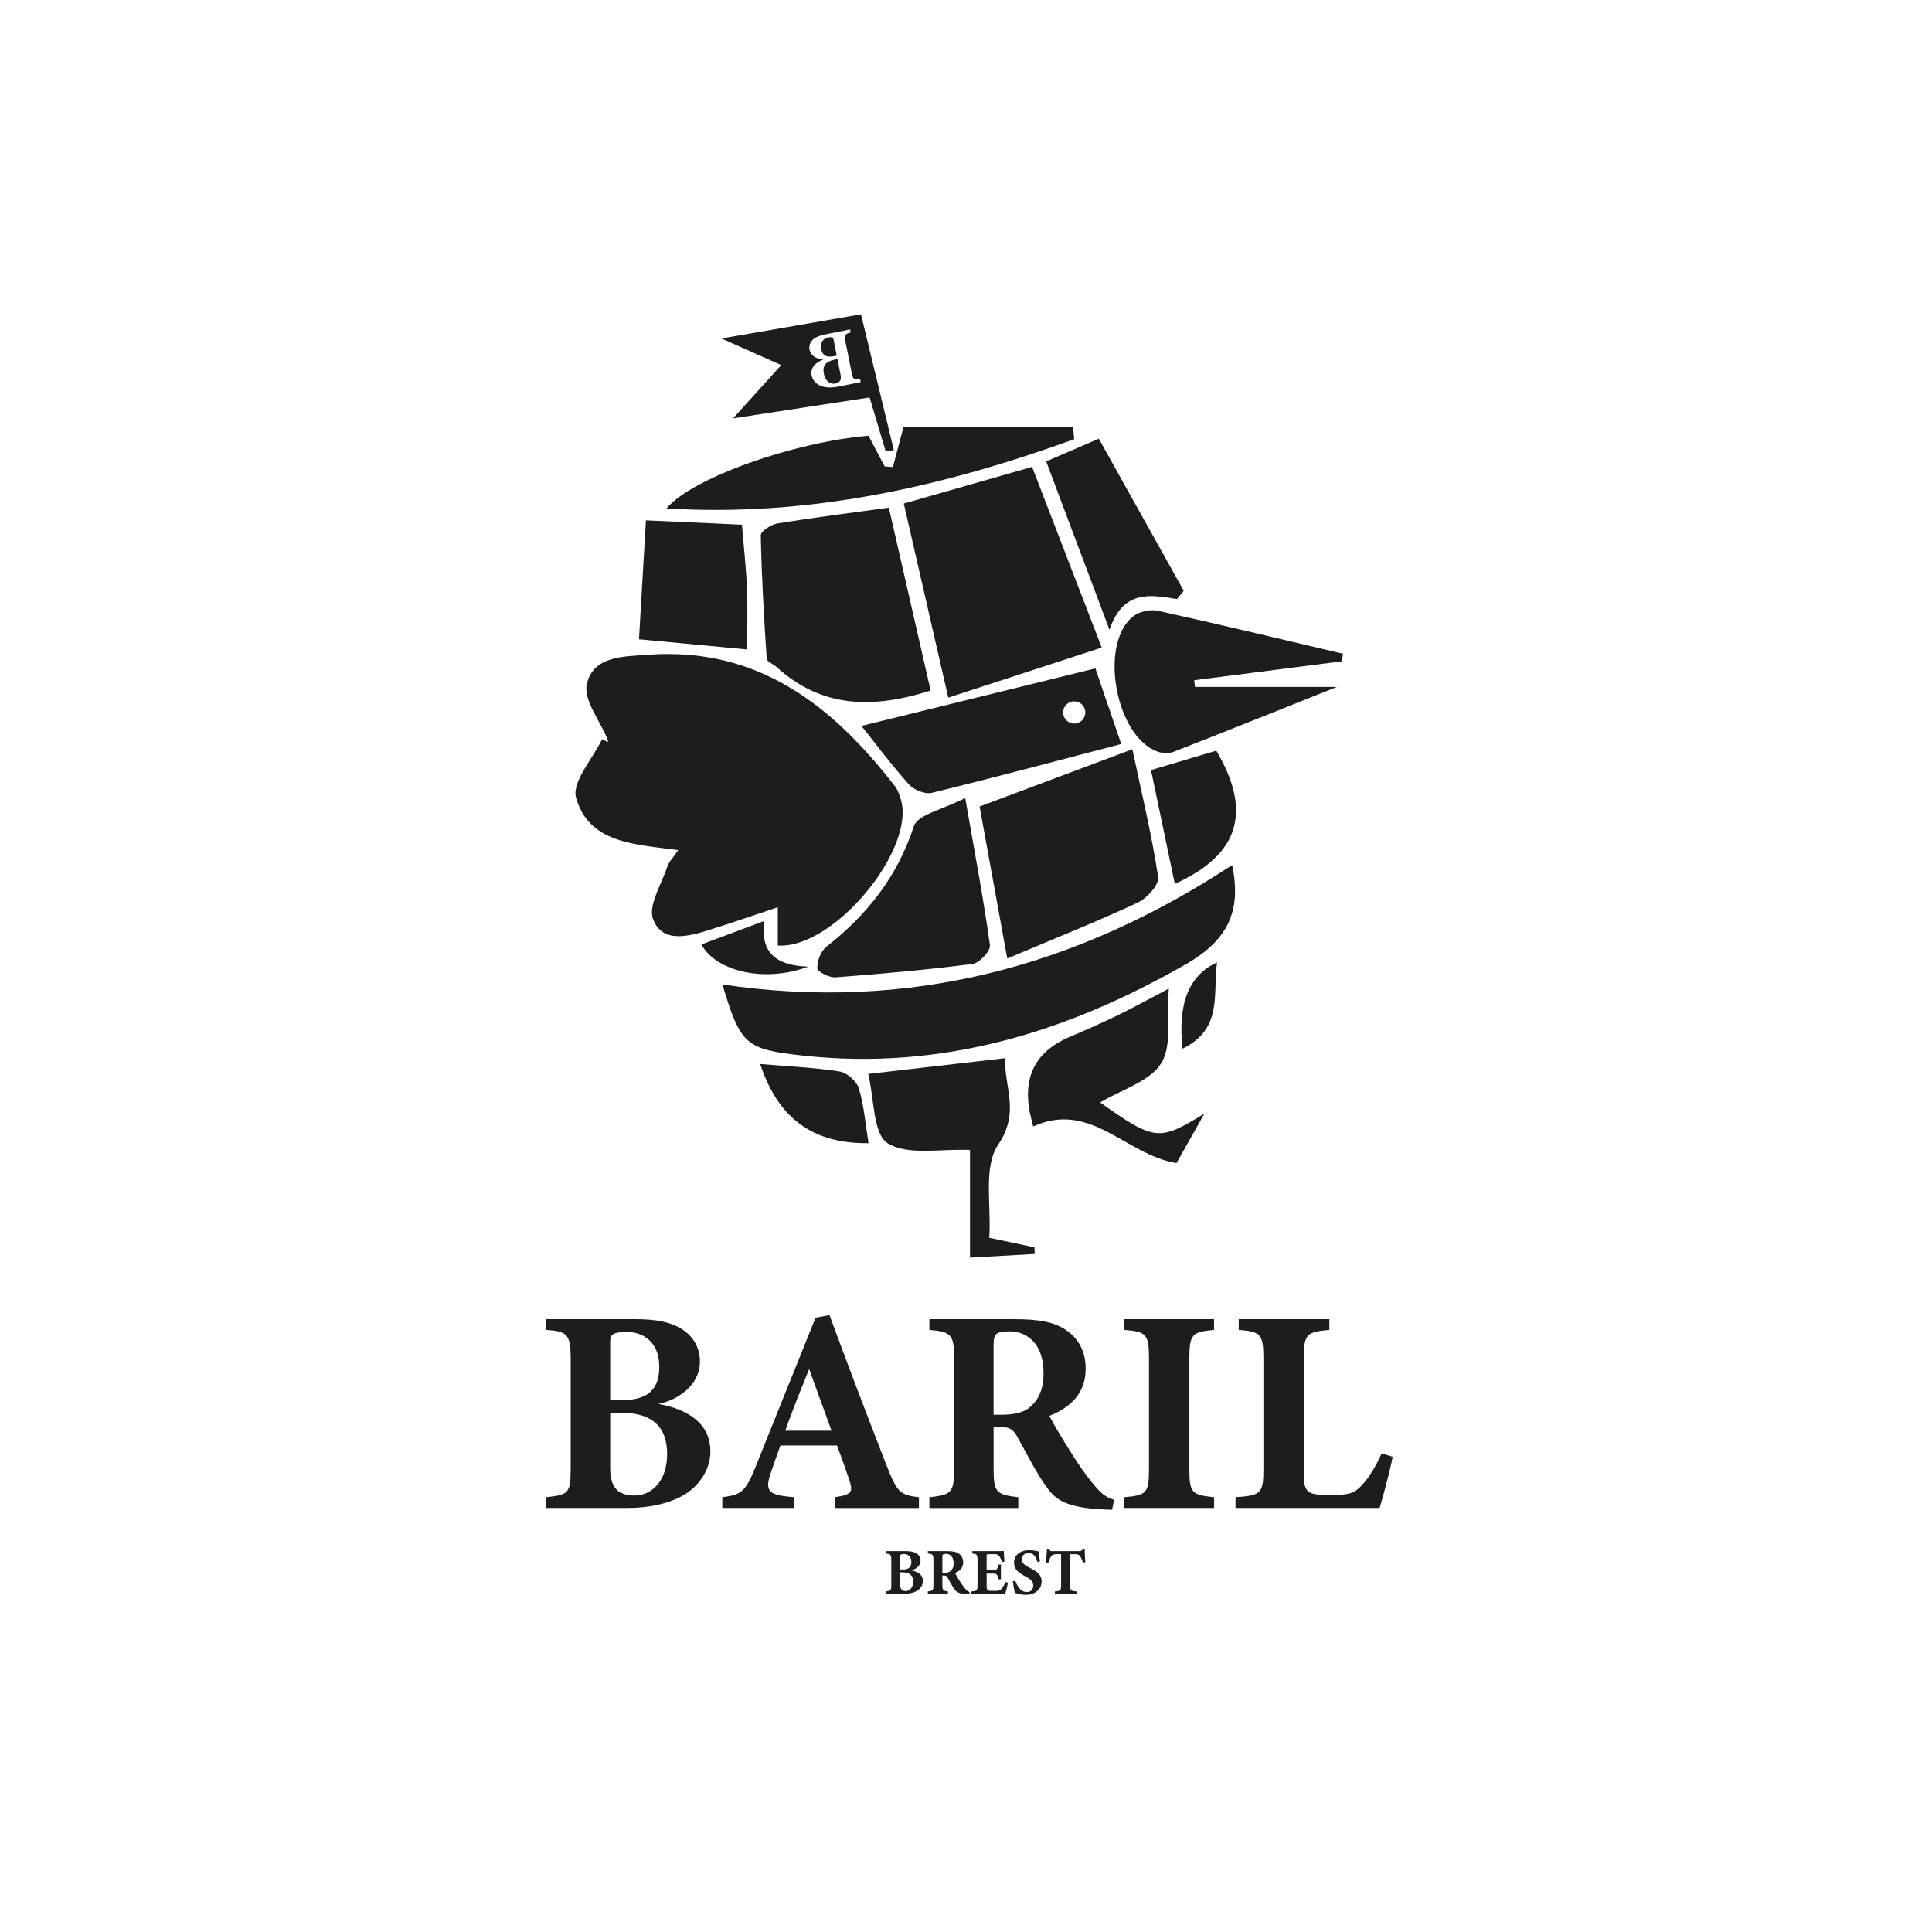 <svg xmlns="http://www.w3.org/2000/svg" id="Calque_1" viewBox="0 0 1080 1080"><defs><style>      .cls-1 {        fill: #1d1d1b;      }    </style></defs><path class="cls-1" d="M368.05,784.83c17.05,3.08,29.06,11.2,29.06,26.63,0,10.07-6.33,19.48-15.59,24.68-8.28,4.55-18.83,6.82-30.85,6.82h-45.46v-6.01c12.5-1.3,13.8-2.11,13.8-15.75v-61.86c0-13.64-2.11-15.1-13.64-15.91v-6.01h49.36c12.34,0,20.13,1.62,26.63,5.68,6.01,3.9,9.9,10.07,9.9,18.02,0,13.48-12.67,21.6-23.22,23.71ZM347.43,782.72c15.43,0,21.11-6.66,21.11-18.67,0-14.13-9.25-19.48-18.19-19.48-3.9,0-6.33.49-7.63,1.3-1.79,1.14-1.62,2.6-1.62,6.01v30.85h6.33ZM341.1,820.88c0,11.69,5.36,15.26,14.13,15.1,8.93-.16,17.7-7.96,17.7-23.06s-7.96-23.22-26.14-23.22h-5.68v31.17Z"></path><path class="cls-1" d="M466.61,842.96v-6.01c10.23-1.46,10.23-3.25,7.96-10.23-1.62-4.87-4.22-12.18-6.66-18.67h-31.66c-1.79,5.03-4.06,11.2-5.68,16.24-3.41,10.23.49,11.53,13.31,12.66v6.01h-40.1v-6.01c10.23-1.3,12.83-2.76,18.35-16.4l33.77-83.94,7.79-1.46c10.39,28.25,21.43,57.15,31.99,84.27,6.01,15.1,7.47,16.24,18.02,17.54v6.01h-47.09ZM452.32,765.35c-4.71,11.69-9.25,22.57-13.31,34.42h25.82l-12.5-34.42Z"></path><path class="cls-1" d="M621.67,843.94c-.97,0-2.92,0-4.87-.16-20.62-.97-26.63-5.36-31.5-12.18-6.49-8.93-11.2-18.83-16.72-28.58-2.44-4.38-4.71-5.36-9.9-5.36l-3.25-.16v23.71c0,13.15,1.62,14.29,13.8,15.75v6.01h-49.69v-6.01c12.34-1.3,13.8-2.6,13.8-15.75v-62.19c0-12.83-1.62-14.61-13.8-15.59v-6.01h47.09c14.45,0,22.73,1.62,29.39,6.17,6.5,4.38,10.88,11.53,10.88,21.6,0,14.45-9.58,22.08-20.3,26.3,2.44,4.87,8.77,15.42,13.64,22.89,5.68,8.93,9.26,13.31,12.34,16.89,3.73,4.22,5.52,5.52,10.23,7.14l-1.14,5.52ZM559.81,790.84c6.98,0,12.34-1.14,15.91-4.22,5.36-4.55,7.63-10.72,7.63-19,0-17.21-9.9-23.38-19-23.38-4.38,0-6.49.65-7.47,1.62-1.14.97-1.46,2.92-1.46,6.17v38.81h4.38Z"></path><path class="cls-1" d="M628.49,842.96v-6.01c12.34-1.14,13.8-2.11,13.8-15.75v-61.86c0-13.64-1.62-14.94-13.8-15.91v-6.01h50.17v6.01c-12.18,1.14-13.8,2.27-13.8,15.91v61.86c0,13.48,1.46,14.45,13.8,15.75v6.01h-50.17Z"></path><path class="cls-1" d="M778.52,814.38c-1.3,6.98-5.85,24.19-7.31,28.58h-80.54v-6.01c14.29-.97,15.59-2.11,15.59-15.75v-61.86c0-13.64-1.62-14.94-13.8-15.91v-6.01h50.66v6.01c-12.66,1.14-14.29,2.27-14.29,15.91v63c0,8.93.32,12.99,9.26,13.15.32.16,7.79.16,8.44.16,9.25,0,11.69-1.95,15.59-6.33,3.08-3.25,7.31-10.23,10.23-16.89l6.17,1.95Z"></path><g><path class="cls-1" d="M509.34,877.81c3.86.7,6.57,2.53,6.57,6.02,0,2.28-1.43,4.41-3.53,5.58-1.87,1.03-4.26,1.54-6.98,1.54h-10.28v-1.36c2.83-.29,3.12-.48,3.12-3.56v-13.99c0-3.08-.48-3.42-3.08-3.6v-1.36h11.17c2.79,0,4.55.37,6.02,1.29,1.36.88,2.24,2.28,2.24,4.08,0,3.05-2.86,4.88-5.25,5.36ZM504.68,877.34c3.49,0,4.77-1.51,4.77-4.22,0-3.2-2.09-4.41-4.11-4.41-.88,0-1.43.11-1.73.29-.4.26-.37.59-.37,1.36v6.98h1.43ZM503.25,885.97c0,2.64,1.21,3.45,3.2,3.42,2.02-.04,4-1.8,4-5.22s-1.8-5.25-5.91-5.25h-1.29v7.05Z"></path><path class="cls-1" d="M541.77,891.18c-.22,0-.66,0-1.1-.04-4.66-.22-6.02-1.21-7.13-2.75-1.47-2.02-2.53-4.26-3.78-6.46-.55-.99-1.07-1.21-2.24-1.21l-.73-.04v5.36c0,2.97.37,3.23,3.12,3.56v1.36h-11.24v-1.36c2.79-.29,3.12-.59,3.12-3.56v-14.07c0-2.9-.37-3.31-3.12-3.53v-1.36h10.65c3.27,0,5.14.37,6.65,1.4,1.47.99,2.46,2.61,2.46,4.88,0,3.27-2.17,5-4.59,5.95.55,1.1,1.98,3.49,3.08,5.18,1.29,2.02,2.09,3.01,2.79,3.82.84.96,1.25,1.25,2.31,1.62l-.26,1.25ZM527.78,879.17c1.58,0,2.79-.26,3.6-.96,1.21-1.03,1.73-2.42,1.73-4.3,0-3.89-2.24-5.29-4.3-5.29-.99,0-1.47.15-1.69.37-.26.22-.33.66-.33,1.4v8.78h.99Z"></path><path class="cls-1" d="M563.48,884.72c-.18.99-1.21,5.22-1.54,6.24h-19.06v-1.32c3.34-.33,3.56-.51,3.56-3.6v-14.03c0-3.12-.44-3.34-2.94-3.56v-1.36h11.94c3.86,0,5.14-.04,5.66-.07.04.66.22,3.67.37,5.95l-1.43.18c-.33-1.25-.95-2.75-1.58-3.42-.66-.73-1.14-.96-3.01-.96h-2.39c-1.4,0-1.54.07-1.54,1.32v7.68h3.6c2.06,0,2.42-.55,2.98-3.16h1.43v8.19h-1.43c-.59-2.72-.88-3.16-3.01-3.16h-3.56v6.32c0,2.53.07,3.31,2.35,3.34h2.61c2.06,0,2.61-.26,3.42-1.25.92-1.07,1.65-2.42,2.24-3.67l1.36.33Z"></path><path class="cls-1" d="M579.93,873.15c-.73-2.35-1.76-5.03-5.14-5.03-2.13,0-3.53,1.51-3.53,3.56s1.36,3.23,4.59,4.85c3.93,1.95,6.43,3.86,6.43,7.49,0,4.33-3.6,7.49-8.85,7.49-2.35,0-4.44-.62-6.17-1.14-.22-.84-.84-4.66-1.1-6.39l1.43-.33c.73,2.31,2.79,6.32,6.39,6.32,2.24,0,3.6-1.4,3.6-3.75,0-2.13-1.32-3.38-4.41-5.03-3.82-2.06-6.32-3.89-6.32-7.71s3.01-6.9,8.52-6.9c2.53,0,4.44.55,5.25.66.15,1.36.4,3.27.7,5.58l-1.4.33Z"></path><path class="cls-1" d="M605.3,873.44c-.4-1.69-1.21-3.09-1.58-3.6-.66-.77-.95-1.06-3.12-1.06h-2.35v17.26c0,3.08.37,3.31,3.64,3.56v1.36h-12.19v-1.36c3.12-.26,3.45-.48,3.45-3.56v-17.26h-2.24c-2.06,0-2.64.33-3.34,1.21-.51.7-1.03,2.02-1.51,3.49h-1.4c.26-2.68.51-5.55.59-7.31h1.1c.55.84.99.92,2.09.92h14.69c.99,0,1.51-.22,2.13-.92h1.07c.04,1.54.18,4.77.37,7.16l-1.4.11Z"></path></g><path class="cls-1" d="M434.8,507.17v21.39c31.45,2,77.74-54.31,68.6-82.28-.77-2.37-1.65-4.88-3.14-6.81-34.91-45.09-76.44-77.86-137.72-73.47-13.83.99-30.92.58-34.5,16.37-2.01,8.89,7.29,20.35,11.48,30.66.23.56.32,1.18.47,1.77-1.15-.52-2.3-1.04-3.45-1.56-5.25,11.03-17.02,23.91-14.51,32.73,7.32,25.67,33.11,25.99,57.11,29.25-2.95,4.35-5.21,6.53-6.08,9.17-3.25,9.92-10.92,21.88-7.94,29.58,5.22,13.46,19.71,9.52,31.34,5.88,12.65-3.96,25.17-8.31,38.34-12.68Z"></path><path class="cls-1" d="M403.84,550.32c10.1,33.8,12.97,36.22,44.78,39.73,77.5,8.56,147.55-12.83,214.22-51,22.24-12.74,31.68-28.44,25.92-55.47-86.87,57.07-181.12,82.17-284.92,66.74Z"></path><path class="cls-1" d="M615.88,361.99c-14.21-36.84-26.5-68.71-38.94-100.99-26.22,7.49-49.31,14.08-71.72,20.49,8.36,36.49,16.16,70.5,24.87,108.48,28.46-9.28,55.88-18.22,85.8-27.98Z"></path><path class="cls-1" d="M434.7,292.58c-3.55.58-9.47,4.36-9.42,6.57.45,23.03,1.78,46.05,3.3,69.05.11,1.66,3.71,3,5.53,4.66,24.76,22.56,53.09,23.76,86.12,13.13-7.95-34.77-15.65-68.45-23.37-102.21-22.6,3.11-42.44,5.58-62.16,8.8Z"></path><path class="cls-1" d="M635.99,504.56c5.14-2.4,12.08-10.04,11.44-14.25-3.59-23.66-9.25-47.01-14.42-71.48-30.97,11.61-58.2,21.82-85.41,32.02,5.2,28.6,10.01,54.99,15.46,84.95,25.98-10.97,49.76-20.44,72.93-31.24Z"></path><path class="cls-1" d="M750.76,365.45c-34.52-8.11-68.98-16.43-103.61-24.05-4.23-.93-10.4.48-13.77,3.19-19.21,15.44-9.83,66.88,13.55,75.53,2.72,1,6.46,1.19,9.1.15,28.86-11.25,57.59-22.81,91.32-36.28h-79.36c-.14-1.25-.28-2.5-.43-3.74l82.58-10.58c.2-1.41.4-2.81.6-4.22Z"></path><path class="cls-1" d="M481.56,405.78c7.83,9.81,16.68,21.72,26.55,32.72,2.74,3.06,9.01,5.62,12.75,4.7,35.47-8.66,70.75-18.12,105.93-27.3-6.32-18.46-10.84-31.67-14.47-42.27-43.52,10.7-86.98,21.39-130.75,32.16ZM600.49,404.47c-3.43,0-6.21-2.78-6.21-6.21s2.78-6.21,6.21-6.21,6.21,2.78,6.21,6.21-2.78,6.21-6.21,6.21Z"></path><path class="cls-1" d="M600.49,245.53c-.22-2.25-.44-4.5-.65-6.75h-94.8c-2.33,8.78-4.11,15.53-5.9,22.27-1.53-.1-3.07-.2-4.6-.3-3.05-5.8-6.09-11.59-9.01-17.16-41.75,3.43-99.03,23.77-112.94,40.61,79.71,4.9,154.64-12.12,227.91-38.68Z"></path><path class="cls-1" d="M510.86,461.84c-9.2,28.26-26.15,49.55-48.94,67.43-3.11,2.44-5.2,8.04-5.02,12.05.09,1.92,6.75,5.27,10.2,5.01,25.59-1.94,51.18-4.21,76.62-7.5,3.78-.49,10.1-7.29,9.67-10.4-3.57-25.83-8.45-51.47-13.83-82.36-12.57,6.56-26.57,9.23-28.7,15.77Z"></path><path class="cls-1" d="M553,691.93c1.24-18.22-3.46-39.56,4.97-52.02,12.49-18.47,3.19-32.25,3.96-48.4-26.5,3.05-50.1,5.76-76.59,8.81,3.43,14,2.65,33.66,10.87,38.75,11.33,7.01,29.47,3,46.03,3.77v60.18c13.04-.74,24.6-1.39,36.17-2.05-.05-1.23-.1-2.46-.14-3.7-7.84-1.66-15.68-3.32-25.27-5.35Z"></path><path class="cls-1" d="M614.98,616.28c12.07-7.23,27.61-11.64,34.09-21.82,6.23-9.79,3.09-25.55,4.31-41.84-11.84,6.21-19.91,10.71-28.21,14.73-9,4.36-18.13,8.44-27.34,12.33q-27.1,11.44-22.54,40.15c.48,2.98,1.33,5.91,2.24,9.87,32.25-14.68,51.66,15.87,80.14,20.45,4.99-8.84,10.31-18.26,15.63-27.67-25.48,15.58-27.65,15.42-58.31-6.2Z"></path><path class="cls-1" d="M417.54,328.58c-.49-11.61-1.8-23.19-2.79-35.27-18.37-.83-34.46-1.57-53.66-2.44-1.41,24.03-2.67,45.46-3.9,66.49,22.41,2.11,41.33,3.89,60.45,5.69,0-12.03.37-23.26-.1-34.46Z"></path><path class="cls-1" d="M620.21,352.05c7.61-22.47,22.73-19.64,37.72-17.17,1.26-1.54,2.52-3.09,3.78-4.63-15.66-28.05-31.33-56.11-47.47-85.01-12.02,5.18-20.91,9.01-29.42,12.68,11.76,31.28,22.83,60.74,35.39,94.13Z"></path><path class="cls-1" d="M643.42,430.49c4.33,20.69,8.68,41.47,13.31,63.6,36.36-16.42,43.2-40.58,23.19-74.47-12.38,3.69-24.67,7.34-36.5,10.86Z"></path><path class="cls-1" d="M469.3,598.94c-14.54-2.25-29.32-2.88-44.36-4.15,9.53,28.62,27.6,44.63,60.59,44.26-1.86-11.36-2.59-21.39-5.48-30.75-1.23-3.97-6.66-8.73-10.76-9.36Z"></path><path class="cls-1" d="M451.79,540.34c-17.02-.51-27.16-7.12-24.47-25.56-12.25,4.58-23.12,8.66-35.24,13.19,8.31,15.24,35.71,21.48,59.71,12.37Z"></path><path class="cls-1" d="M661.07,586.21c22.74-11.15,16.81-30.58,19.25-48.21q-23.55,10.63-19.25,48.21Z"></path><path class="cls-1" d="M468.14,200.73l-1.59.32c-5.08,1.02-6.88,3.54-6,7.94.84,4.21,3.73,5.9,6.23,5.45,2.46-.44,3.75-1.74,3.1-5l-1.74-8.7Z"></path><path class="cls-1" d="M465.98,199.14l1.77-.35-1.72-8.61c-.19-.95-.23-1.37-.79-1.59-.41-.15-1.11-.15-2.2.06-2.49.5-4.78,2.51-3.99,6.45.67,3.35,2.63,4.89,6.93,4.03Z"></path><path class="cls-1" d="M481.3,175.71c-25.76,4.46-49.36,8.54-77.97,13.5,13.83,6.17,22.98,10.25,33.38,14.88-8.51,9.42-15.83,17.52-26.9,29.77,28.81-4.41,52.36-8.01,76.31-11.68,3.32,11.15,6.13,20.56,8.93,29.98,1.54-.15,3.08-.31,4.62-.46-6.06-25.07-12.12-50.15-18.36-75.99ZM468.44,216.13c-3.35.67-6.43.63-8.99-.18-2.87-.93-5.17-3.21-5.73-6.02-.86-4.31,2.04-7.24,6.63-9.05-3.06,0-7.05-1.56-7.8-5.32-.44-2.22.3-4.16,1.76-5.58,1.59-1.5,3.67-2.38,7.11-3.07l13.78-2.76.34,1.68c-3.17.87-3.68,1.4-2.92,5.2l3.45,17.27c.76,3.81,1.17,3.96,4.73,3.63l.34,1.68-12.69,2.54Z"></path></svg>